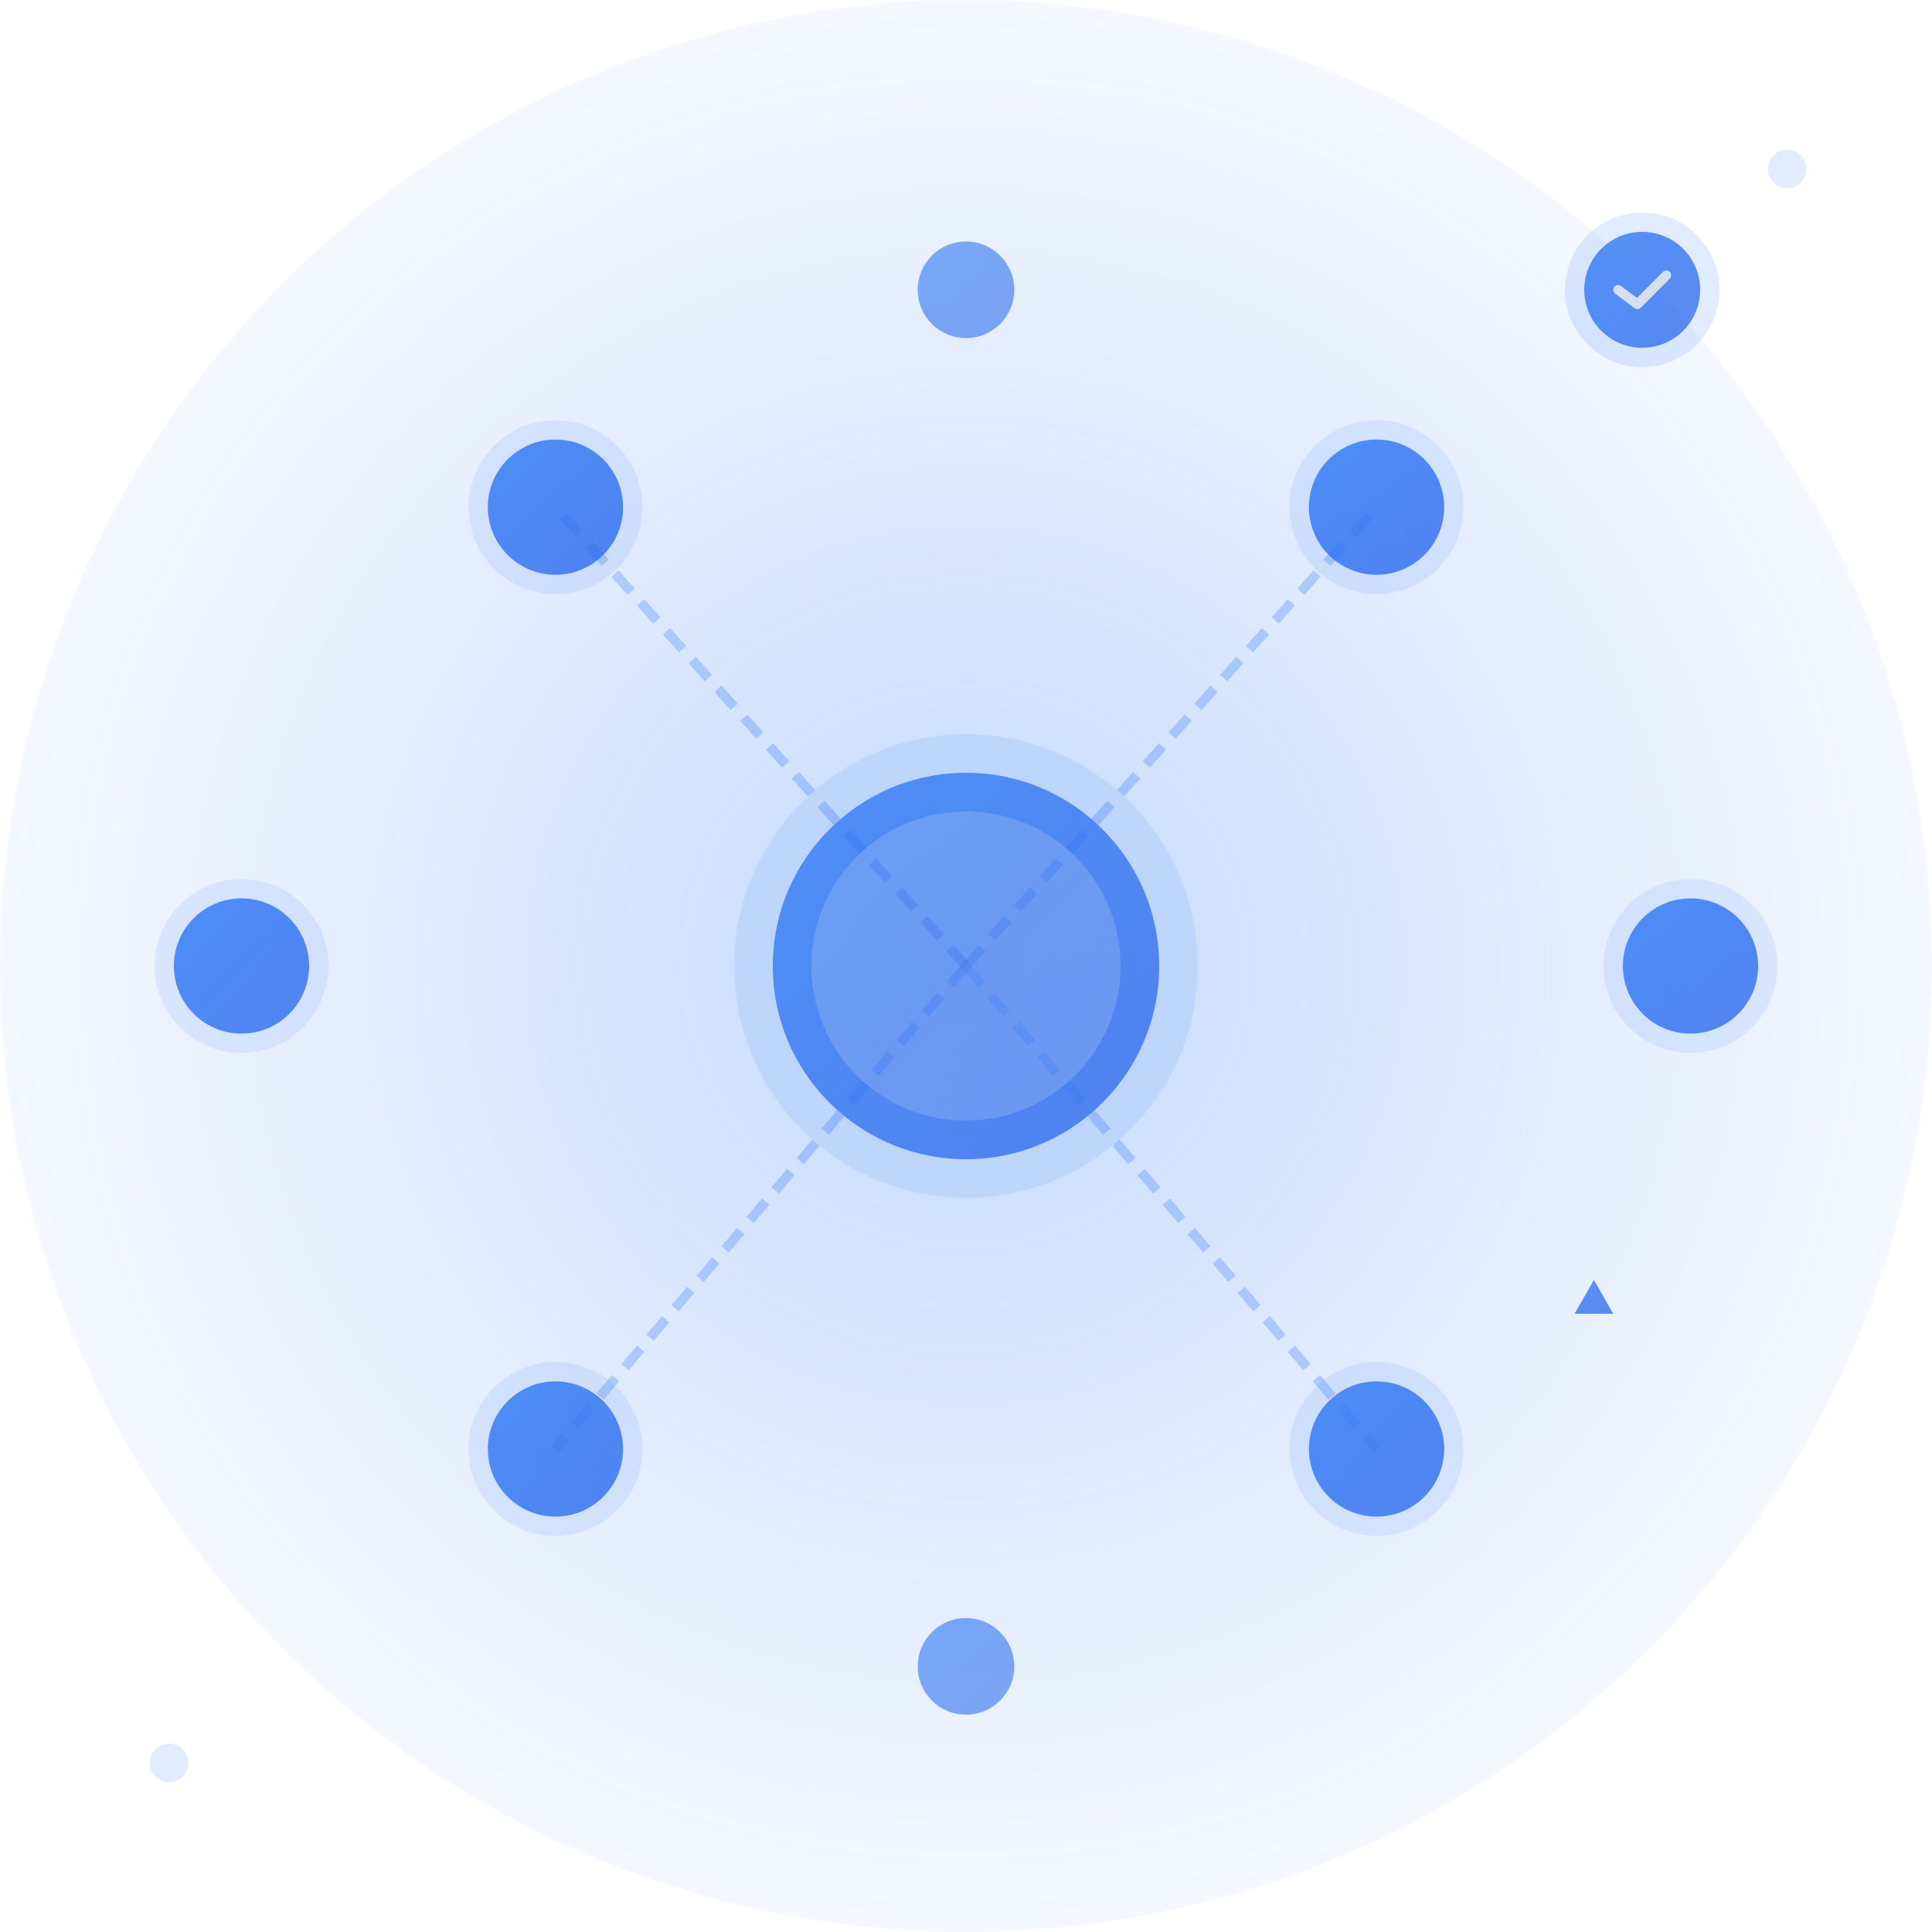 <?xml version="1.0" encoding="UTF-8"?>
<svg xmlns="http://www.w3.org/2000/svg" viewBox="0 0 400 400">
  <defs>
    <style>
      .animation-float {animation: float 4s ease-in-out infinite;}
      .animation-pulse {animation: pulse 2.5s ease-in-out infinite;}
    </style>
    <linearGradient id="link-gradient" x1="0%" y1="0%" x2="100%" y2="100%">
      <stop offset="0%" style="stop-color:#3b82f6;stop-opacity:1"></stop>
      <stop offset="100%" style="stop-color:#2563eb;stop-opacity:0.85"></stop>
    </linearGradient>
    <radialGradient id="link-center-glow" cx="50%" cy="50%" r="60%">
      <stop offset="0%" style="stop-color:#3b82f6;stop-opacity:0.3"></stop>
      <stop offset="100%" style="stop-color:#3b82f6;stop-opacity:0"></stop>
    </radialGradient>
    <filter id="link-shadow">
      <feGaussianBlur in="SourceGraphic" stdDeviation="3"></feGaussianBlur>
    </filter>
  </defs>
  <circle cx="200" cy="200" r="200" fill="url(#link-center-glow)"></circle>
  <g class="animation-pulse">
    <circle cx="200" cy="200" r="48" fill="#3b82f6" opacity="0.12"></circle>
    <circle cx="200" cy="200" r="40" fill="url(#link-gradient)" opacity="0.92" filter="url(#link-shadow)"></circle>
    <circle cx="200" cy="200" r="32" fill="#e2e8f0" opacity="0.2"></circle>
  </g>
  <g class="animation-float">
    <line x1="200" y1="200" x2="115" y2="105" stroke="url(#link-gradient)" stroke-width="2" opacity="0.3" stroke-dasharray="5,3"></line>
    <circle cx="115" cy="105" r="18" fill="#3b82f6" opacity="0.12"></circle>
    <circle cx="115" cy="105" r="14" fill="url(#link-gradient)" opacity="0.88"></circle>
  </g>
  <g class="animation-float" style="animation-delay: 0.15s;">
    <line x1="200" y1="200" x2="285" y2="105" stroke="url(#link-gradient)" stroke-width="2" opacity="0.3" stroke-dasharray="5,3"></line>
    <circle cx="285" cy="105" r="18" fill="#3b82f6" opacity="0.12"></circle>
    <circle cx="285" cy="105" r="14" fill="url(#link-gradient)" opacity="0.88"></circle>
  </g>
  <g class="animation-float" style="animation-delay: 0.3s;">
    <line x1="200" y1="200" x2="50" y2="200" stroke="url(#link-gradient)" stroke-width="2" opacity="0.3" stroke-dasharray="5,3"></line>
    <circle cx="50" cy="200" r="18" fill="#3b82f6" opacity="0.12"></circle>
    <circle cx="50" cy="200" r="14" fill="url(#link-gradient)" opacity="0.88"></circle>
  </g>
  <g class="animation-float" style="animation-delay: 0.45s;">
    <line x1="200" y1="200" x2="350" y2="200" stroke="url(#link-gradient)" stroke-width="2" opacity="0.3" stroke-dasharray="5,3"></line>
    <circle cx="350" cy="200" r="18" fill="#3b82f6" opacity="0.12"></circle>
    <circle cx="350" cy="200" r="14" fill="url(#link-gradient)" opacity="0.88"></circle>
  </g>
  <g class="animation-float" style="animation-delay: 0.2s;">
    <line x1="200" y1="200" x2="115" y2="300" stroke="url(#link-gradient)" stroke-width="2" opacity="0.3" stroke-dasharray="5,3"></line>
    <circle cx="115" cy="300" r="18" fill="#3b82f6" opacity="0.12"></circle>
    <circle cx="115" cy="300" r="14" fill="url(#link-gradient)" opacity="0.88"></circle>
  </g>
  <g class="animation-float" style="animation-delay: 0.35s;">
    <line x1="200" y1="200" x2="285" y2="300" stroke="url(#link-gradient)" stroke-width="2" opacity="0.3" stroke-dasharray="5,3"></line>
    <circle cx="285" cy="300" r="18" fill="#3b82f6" opacity="0.12"></circle>
    <circle cx="285" cy="300" r="14" fill="url(#link-gradient)" opacity="0.88"></circle>
  </g>
  <g class="animation-pulse" style="animation-delay: 0.1s;">
    <line x1="200" y1="200" x2="200" y2="60" stroke="url(#link-gradient)" stroke-width="1.5" opacity="0.2" stroke-dasharray="3,2"></line>
    <circle cx="200" cy="60" r="10" fill="url(#link-gradient)" opacity="0.65"></circle>
    <line x1="200" y1="200" x2="200" y2="345" stroke="url(#link-gradient)" stroke-width="1.5" opacity="0.2" stroke-dasharray="3,2"></line>
    <circle cx="200" cy="345" r="10" fill="url(#link-gradient)" opacity="0.65"></circle>
  </g>
  <g class="animation-pulse" style="animation-delay: 0.2s;">
    <g transform="translate(330, 280)">
      <line x1="0" y1="20" x2="0" y2="-15" stroke="url(#link-gradient)" stroke-width="2.5" stroke-linecap="round" opacity="0.8"></line>
      <polygon points="0,-15 -4,-8 4,-8" fill="url(#link-gradient)" opacity="0.85"></polygon>
    </g>
  </g>
  <g class="animation-float" style="animation-delay: 0.4s;">
    <g transform="translate(340, 60)">
      <circle cx="0" cy="0" r="16" fill="#3b82f6" opacity="0.15"></circle>
      <circle cx="0" cy="0" r="12" fill="url(#link-gradient)" opacity="0.85"></circle>
      <path d="M -5 0 L -1 3 L 5 -3" stroke="#e2e8f0" stroke-width="2" fill="none" stroke-linecap="round" stroke-linejoin="round" opacity="0.9"></path>
    </g>
  </g>
  <g opacity="0.15">
    <circle cx="370" cy="35" r="4" fill="#3b82f6"></circle>
    <circle cx="35" cy="365" r="4" fill="#3b82f6"></circle>
  </g>
  <style>
    @keyframes float {
      0%, 100% { transform: translateY(0px); }
      50% { transform: translateY(-10px); }
    }
    
    @keyframes pulse {
      0%, 100% { opacity: 0.85; transform: scale(1); }
      50% { opacity: 0.65; transform: scale(1.04); }
    }
  </style>
</svg>
